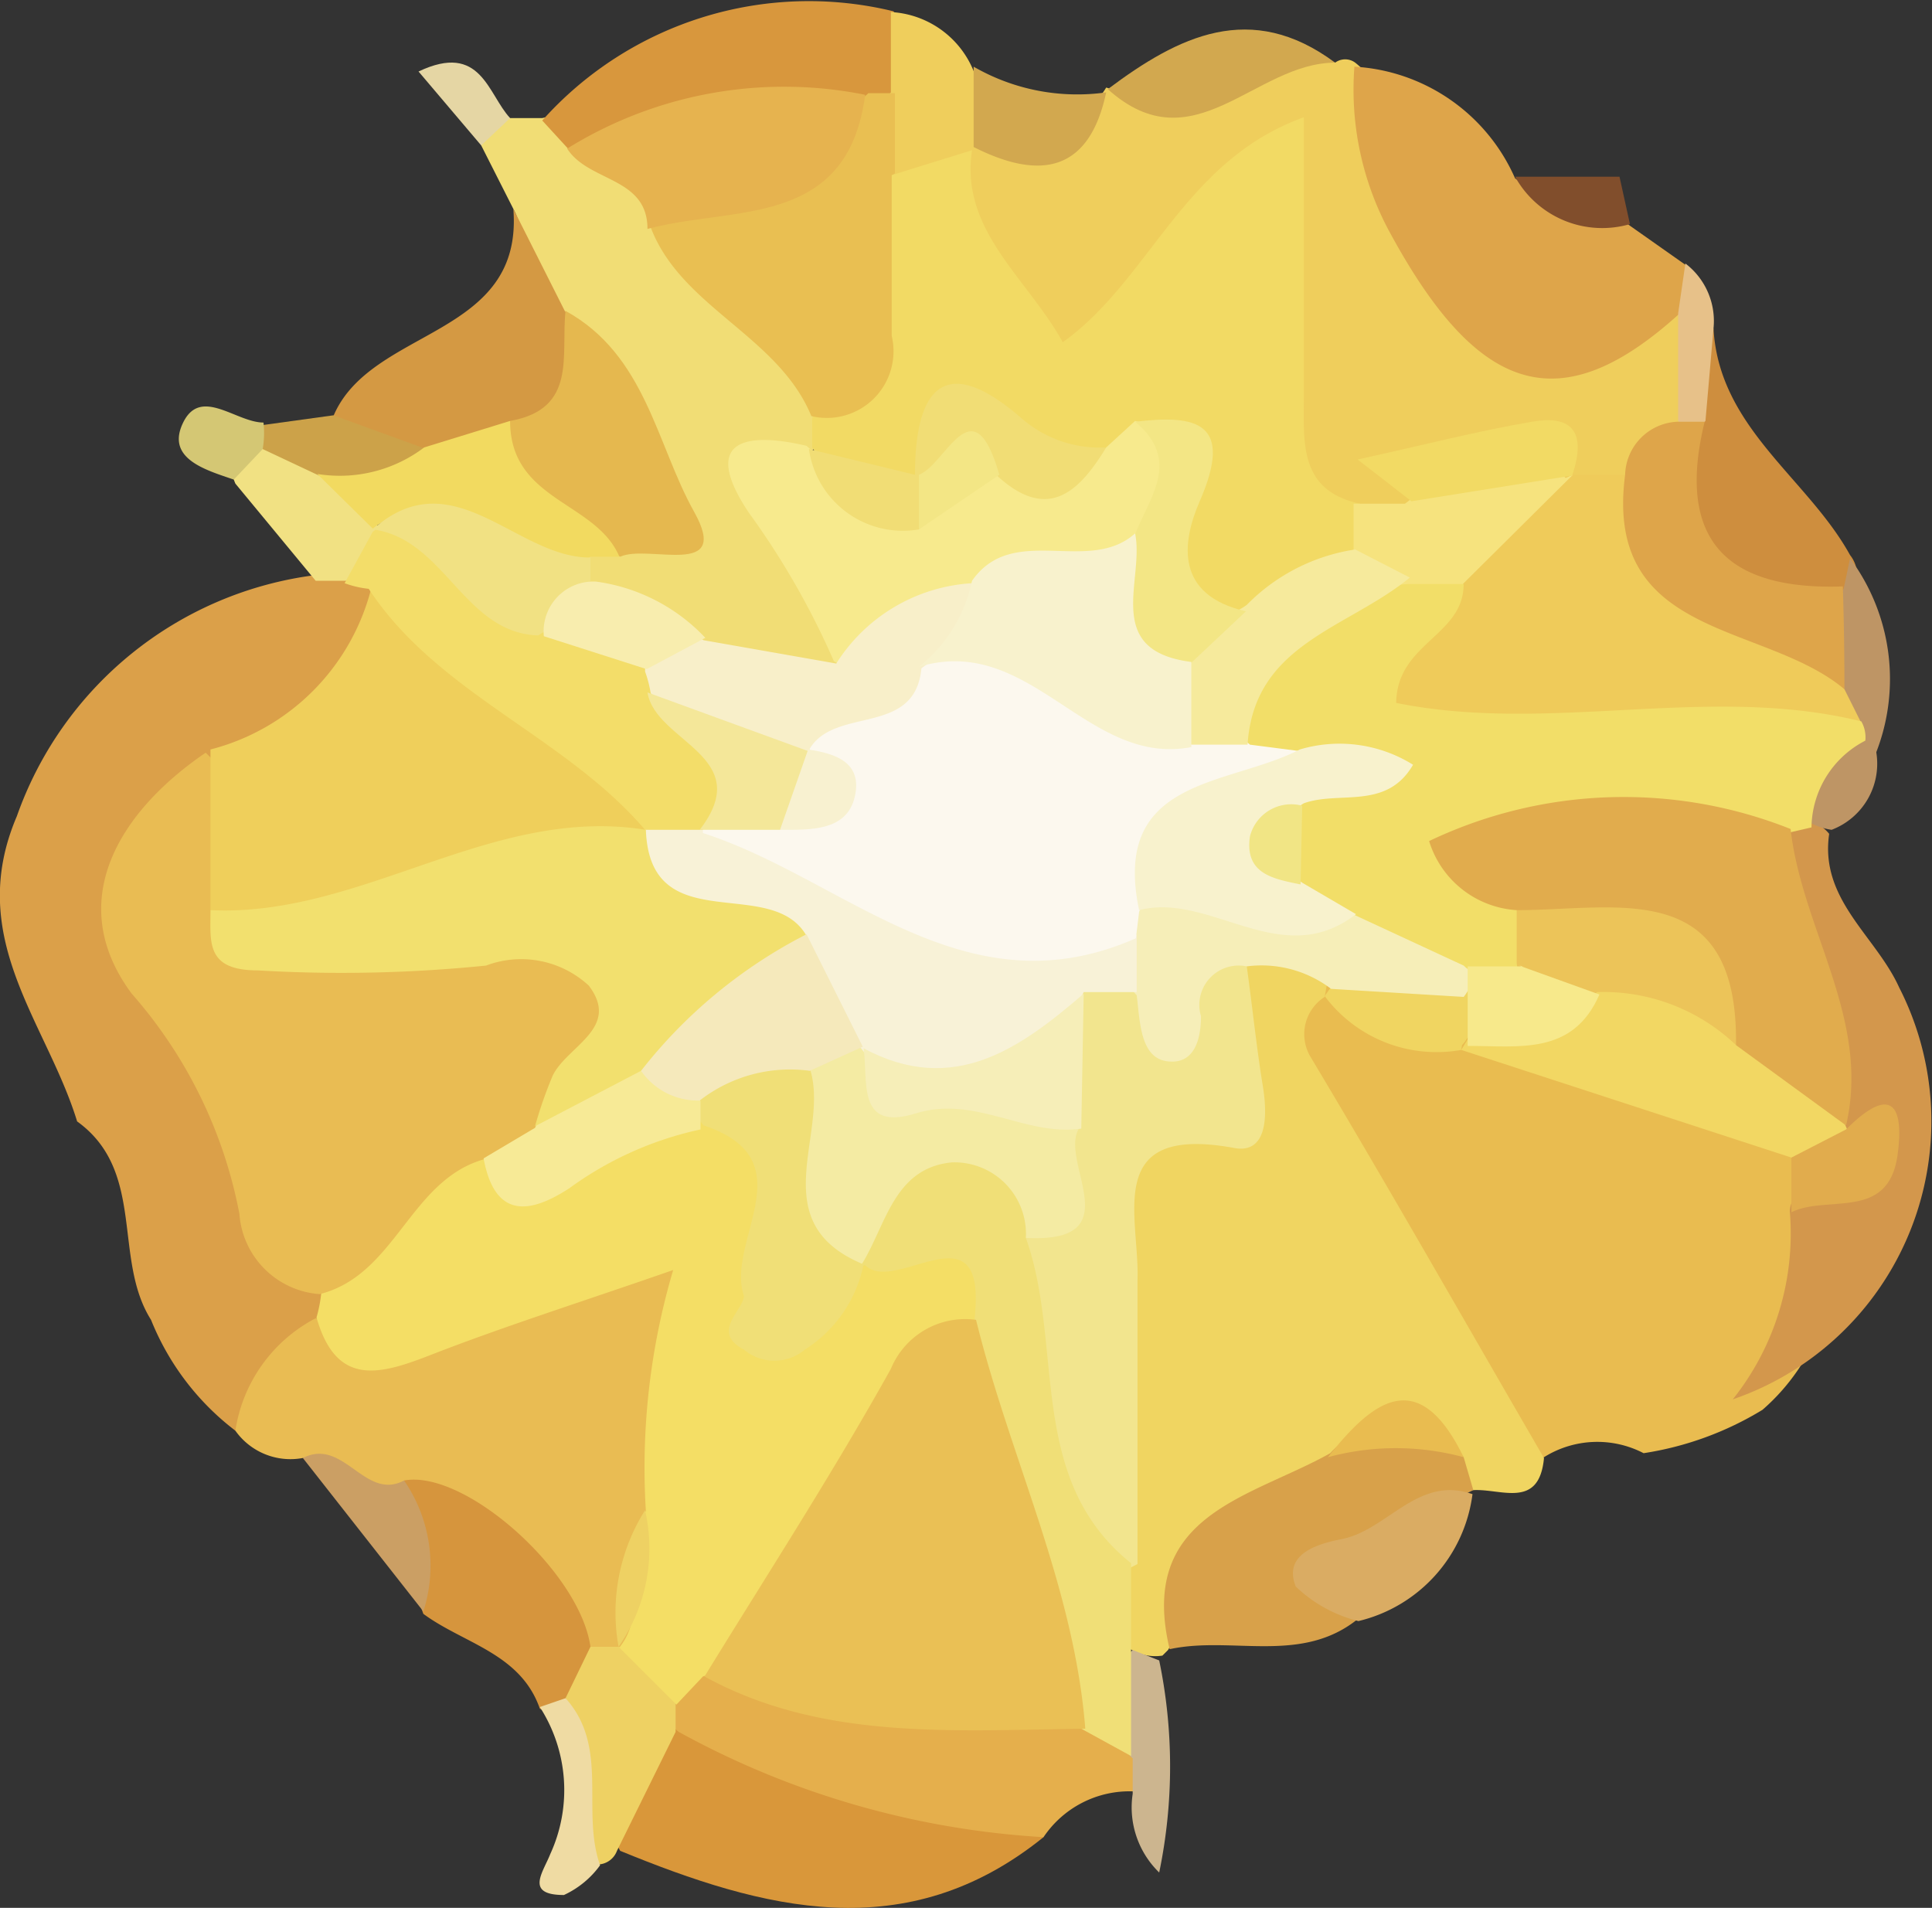 <svg width="24.05" height="23.75" id="explotion" xmlns="http://www.w3.org/2000/svg" viewBox="0 0 24.05 23.75"><rect x="0" y="0" width="24.05" height="23.75" fill="#333333" stroke="none"/><defs><style>.cls-1{fill:#e9bc50;}.cls-2{fill:#f0d561;}.cls-3{fill:#dba049;}.cls-4{fill:#efce5c;}.cls-5{fill:#e9bc53;}.cls-6{fill:#f1dd75;}.cls-7{fill:#dea54a;}.cls-8{fill:#d9973a;}.cls-9{fill:#e5af4c;}.cls-10{fill:#d8a14a;}.cls-11{fill:#d49943;}.cls-12{fill:#d8973d;}.cls-13{fill:#d6953d;}.cls-14{fill:#daac63;}.cls-15{fill:#eed163;}.cls-16{fill:#d2a84f;}.cls-17{fill:#cb9f64;}.cls-18{fill:#cca249;}.cls-19{fill:#f1e183;}.cls-20{fill:#efdba3;}.cls-21{fill:#ccb58f;}.cls-22{fill:#814e2c;}.cls-23{fill:#d4c774;}.cls-24{fill:#e5d6a4;}.cls-25{fill:#d3974c;}.cls-26{fill:#f2d763;}.cls-27{fill:#e1ac4d;}.cls-28{fill:#f2e58e;}.cls-29{fill:#f0df77;}.cls-30{fill:#f6eeb8;}.cls-31{fill:#ce8e3e;}.cls-32{fill:#be9565;}.cls-33{fill:#e7c189;}.cls-34{fill:#f4de65;}.cls-35{fill:#efcf5b;}.cls-36{fill:#f3dd69;}.cls-37{fill:#f2da64;}.cls-38{fill:#efcb5a;}.cls-39{fill:#f6e37e;}.cls-40{fill:#e9bf52;}.cls-41{fill:#f7ea8d;}.cls-42{fill:#e6b34f;}.cls-43{fill:#f8efc9;}.cls-44{fill:#e5b84f;}.cls-45{fill:#f2da60;}.cls-46{fill:#f8edae;}.cls-47{fill:#eac055;}.cls-48{fill:#f2de68;}.cls-49{fill:#ecc459;}.cls-50{fill:#f7e98b;}.cls-51{fill:#f8f2d7;}.cls-52{fill:#f4eba3;}.cls-53{fill:#fcf8ee;}.cls-54{fill:#f8f2cd;}.cls-55{fill:#f7ea96;}.cls-56{fill:#f2e06e;}.cls-57{fill:#f4e799;}.cls-58{fill:#f6ea9c;}.cls-59{fill:#f3e685;}.cls-60{fill:#f1e585;}.cls-61{fill:#f5e9bb;}.cls-62{fill:#f8f1d0;}</style></defs><title>boom-a</title><path class="cls-1" d="M286.69,162.76a1.25,1.25,0,0,0-1.24.05,0.72,0.72,0,0,1-.85-0.37,22.06,22.06,0,0,1-2.26-4.13c-0.2-.52-0.44-1.1.35-1.39,0.65,0.1,1.27.33,1.92,0.44a9.33,9.33,0,0,1,4.1,1.59,1.6,1.6,0,0,1,.29.76,2.59,2.59,0,0,1-.83,2.51A4,4,0,0,1,286.69,162.76Z" transform="translate(-266.23 -144.67)"/><path class="cls-2" d="M282.72,157.08a0.55,0.55,0,0,0-.18.74c1,1.67,1.94,3.33,2.91,5-0.06.64-.53,0.38-0.88,0.4a0.87,0.87,0,0,1-.41-0.12,0.79,0.79,0,0,0-1.23.11,5,5,0,0,0-2.16,2l-0.07.07a0.59,0.59,0,0,1-.51-0.17,1.56,1.56,0,0,1-.31-1c0-1.18,0-2.36,0-3.54,0-.9,0-1.8,1-2.26,0.66-.28.18-1.19,0.68-1.63a0.76,0.76,0,0,1,1.21.12Z" transform="translate(-266.23 -144.67)"/><path class="cls-3" d="M269.16,162.48a3.26,3.26,0,0,1-1.05-1.38c-0.48-.76-0.06-1.85-0.92-2.47-0.38-1.24-1.4-2.28-.75-3.8a4.55,4.55,0,0,1,3.71-3,0.61,0.61,0,0,1,.48-0.12,0.56,0.56,0,0,1,.37.32c0.12,1.38-.85,1.89-1.87,2.36-1,.84-1.34,1.8-0.34,2.85s0.83,2.32,1.54,3.34a1.23,1.23,0,0,1,.05.48A2.05,2.05,0,0,1,269.16,162.48Z" transform="translate(-266.23 -144.67)"/><path class="cls-4" d="M282.85,145.45a0.21,0.21,0,0,1,.25,0,1.33,1.33,0,0,1,.4.53c0.5,2,1.67,3,3.79,2.57a2.41,2.41,0,0,1,.17,1.18,2,2,0,0,1-.75.92,1,1,0,0,1-.68.14,1.65,1.65,0,0,1-.43-0.15c-0.71-.19-1.43-0.5-1.89.43a1.08,1.08,0,0,1-.65.2c-0.95-.13-1.1-0.86-1.17-1.61a16.17,16.17,0,0,1,0-2.62,4.63,4.63,0,0,0-.74.85c-0.54.52-.91,1.57-1.8,1.27a2.07,2.07,0,0,1-1.36-2.29,1.2,1.2,0,0,1,.21-0.41c0.54-.39,1.38,0,1.8-0.7h0C281,146.06,281.83,144.94,282.85,145.45Z" transform="translate(-266.23 -144.67)"/><path class="cls-5" d="M269.16,162.48a1.9,1.9,0,0,1,1-1.4c1,0.35,1.68-.39,2.52-0.6,2.1-.52,2.28-0.41,2.18,1.81a5.92,5.92,0,0,1-.13,1c-0.17.55-.3,1.11-0.48,1.66a1,1,0,0,1-.35.33,0.64,0.64,0,0,1-.46-0.1,4.59,4.59,0,0,0-2.17-1.59c-0.59,0-.72-0.71-1.27-0.77A0.84,0.84,0,0,1,269.16,162.48Z" transform="translate(-266.23 -144.67)"/><path class="cls-6" d="M272.62,147.27l-0.4-.79a0.39,0.39,0,0,1,.36-0.34l0.4,0a0.86,0.86,0,0,1,.64.1,2.07,2.07,0,0,1,1.16,1c0.45,1,1.81,1.28,1.8,2.56a1.2,1.2,0,0,1-.18.42c-0.44.4-.25,0.74,0,1.15a1.31,1.31,0,0,1,.17,1.69,1.79,1.79,0,0,1-1.67-.08,3.94,3.94,0,0,1-1.42-1,0.72,0.72,0,0,1,0-.48,1.12,1.12,0,0,1,.37-0.3c0.12-.14.59-0.07,0.4-0.3a24.65,24.65,0,0,0-1.3-2.14C272.6,148.37,272.88,147.75,272.62,147.27Z" transform="translate(-266.23 -144.67)"/><path class="cls-7" d="M287.13,148.58c-1.48,1.34-2.5,1-3.59-1a3.72,3.72,0,0,1-.45-2.08,2.33,2.33,0,0,1,2,1.39c0.43,0.31,1,.25,1.43.59l0.71,0.5A0.43,0.43,0,0,1,287.13,148.58Z" transform="translate(-266.23 -144.67)"/><path class="cls-8" d="M279.22,167.54c-1.71,1.38-3.49.9-5.27,0.17-0.46-.81,0-1.29.62-1.71C276.13,166.47,277.86,166.43,279.22,167.54Z" transform="translate(-266.23 -144.67)"/><path class="cls-9" d="M279.22,167.54a10.72,10.72,0,0,1-4.54-1.31,0.41,0.41,0,0,1-.14-0.47,0.88,0.88,0,0,1,.62-0.47c1.49,0.15,3,.26,4.48.51a1.48,1.48,0,0,1,.82.69,0.38,0.38,0,0,1-.12.48A1.29,1.29,0,0,0,279.22,167.54Z" transform="translate(-266.23 -144.67)"/><path class="cls-10" d="M284.45,162.81l0.12,0.41v0a2.69,2.69,0,0,0-1.42,1.59c-0.71.59-1.58,0.22-2.36,0.39-0.4-1.68,1-1.88,2-2.44A1.09,1.09,0,0,1,284.45,162.81Z" transform="translate(-266.23 -144.67)"/><path class="cls-11" d="M272.62,147.27l0.64,1.27a1.11,1.11,0,0,1-.36,1.75,6.35,6.35,0,0,1-1.42.35,1.1,1.1,0,0,1-1.1-.79C270.85,148.74,272.75,148.88,272.62,147.27Z" transform="translate(-266.23 -144.67)"/><path class="cls-12" d="M273.31,146.53l-0.33-.36a4.45,4.45,0,0,1,4.37-1.36,0.88,0.88,0,0,1,.15,1,0.9,0.9,0,0,1-.38.33A14.07,14.07,0,0,1,273.31,146.53Z" transform="translate(-266.23 -144.67)"/><path class="cls-13" d="M271.26,163.1c0.76-.14,2.19,1.14,2.32,2.07a0.81,0.81,0,0,1-.24.77,0.38,0.38,0,0,1-.39,0c-0.24-.69-0.95-0.81-1.45-1.18A4.09,4.09,0,0,1,271.26,163.1Z" transform="translate(-266.23 -144.67)"/><path class="cls-14" d="M283.14,164.85a1.73,1.73,0,0,1-.78-0.43c-0.16-.4.26-0.53,0.57-0.59,0.57-.11.95-0.8,1.63-0.56A1.87,1.87,0,0,1,283.14,164.85Z" transform="translate(-266.23 -144.67)"/><path class="cls-4" d="M277.32,145.82l0-1a1.18,1.18,0,0,1,1,1.69l0,0c-0.28.45-.61,0.69-1.12,0.3A0.82,0.82,0,0,1,277.32,145.82Z" transform="translate(-266.23 -144.67)"/><path class="cls-15" d="M273.27,165.81l0.31-.64h0.35a0.73,0.73,0,0,1,.71.71l0,0.35-0.73,1.48a0.26,0.26,0,0,1-.25.17C273.1,167.29,273.62,166.46,273.27,165.81Z" transform="translate(-266.23 -144.67)"/><path class="cls-16" d="M282.85,145.45c-1,0-1.76,1.29-2.83.33C280.9,145.12,281.8,144.67,282.85,145.45Z" transform="translate(-266.23 -144.67)"/><path class="cls-16" d="M278.35,146.5q0-.52,0-1a2.58,2.58,0,0,0,1.65.32C279.79,146.81,279.18,146.92,278.35,146.5Z" transform="translate(-266.23 -144.67)"/><path class="cls-17" d="M271.26,163.1a1.87,1.87,0,0,1,.24,1.63L270,162.82C270.51,162.56,270.77,163.36,271.26,163.1Z" transform="translate(-266.23 -144.67)"/><path class="cls-18" d="M270.38,149.84l1.13,0.41c0,0.9-.65.73-1.19,0.74a1.78,1.78,0,0,1-.93-0.54,0.48,0.48,0,0,1,.12-0.49Z" transform="translate(-266.23 -144.67)"/><path class="cls-19" d="M269.5,150.26l0.68,0.32a1.82,1.82,0,0,1,.78.68,0.54,0.54,0,0,1-.43.64l-0.37,0-1-1.21C269,150.31,269.14,150.16,269.5,150.26Z" transform="translate(-266.23 -144.67)"/><path class="cls-20" d="M273.27,165.81c0.55,0.61.19,1.4,0.43,2.08a1.15,1.15,0,0,1-.45.37c-0.49,0-.26-0.28-0.17-0.51a1.91,1.91,0,0,0-.13-1.83Z" transform="translate(-266.23 -144.67)"/><path class="cls-21" d="M280.33,167v-0.44a0.94,0.94,0,0,1,0-1.35l0.33,0.13a6.49,6.49,0,0,1,0,2.64A1.13,1.13,0,0,1,280.33,167Z" transform="translate(-266.23 -144.67)"/><path class="cls-22" d="M286.52,147.46a1.24,1.24,0,0,1-1.43-.59l1.3,0Z" transform="translate(-266.23 -144.67)"/><path class="cls-23" d="M269.5,150.26l-0.36.38c-0.35-.12-0.85-0.26-0.63-0.71s0.66,0,1,0A1.18,1.18,0,0,1,269.5,150.26Z" transform="translate(-266.23 -144.67)"/><path class="cls-24" d="M272.58,146.14l-0.36.34-0.78-.92C272.22,145.19,272.3,145.84,272.58,146.14Z" transform="translate(-266.23 -144.67)"/><path class="cls-25" d="M289,155.05c-0.12.82,0.58,1.27,0.87,1.91a3.66,3.66,0,0,1-2.07,5.13,3.31,3.31,0,0,0,.71-2.34c0-.42.95-0.33,0.56-1a1.24,1.24,0,0,1-.25-0.34c-0.15-1.08-.81-2.06-0.58-3.2a0.76,0.76,0,0,1,.34-0.34A0.49,0.49,0,0,1,289,155.05Z" transform="translate(-266.23 -144.67)"/><path class="cls-26" d="M288.53,159.08l-4.11-1.34,0.12-.2a11.23,11.23,0,0,1,1.68-.82,2.08,2.08,0,0,1,1.8.56,3.41,3.41,0,0,1,1.2,1.44h0C289.24,159.34,288.93,159.29,288.53,159.08Z" transform="translate(-266.23 -144.67)"/><path class="cls-27" d="M288.53,159.08l0.68-.35c0.56-.56.73-0.31,0.64,0.33-0.12.81-.87,0.48-1.32,0.7Q288.53,159.42,288.53,159.08Z" transform="translate(-266.23 -144.67)"/><path class="cls-2" d="M284.42,157.74a1.74,1.74,0,0,1-1.7-.67l0.07-.1a1.2,1.2,0,0,1,1.64-.1,0.6,0.6,0,0,1,0,.81Z" transform="translate(-266.23 -144.67)"/><path class="cls-28" d="M281.75,156.7c0.07,0.5.12,1,.2,1.49s0,0.84-.36.77c-1.64-.3-1.17.86-1.2,1.65,0,1.18,0,2.35,0,3.53-0.83.45-1-.22-1.14-0.73a8.3,8.3,0,0,1-.5-3,2.53,2.53,0,0,0,.5-1.9,2.41,2.41,0,0,1,.29-1.45,0.85,0.85,0,0,1,.65-0.28C280.69,157.05,281.18,156.22,281.75,156.7Z" transform="translate(-266.23 -144.67)"/><path class="cls-29" d="M279,160.08c0.48,1.34,0,3,1.31,4.05l0,1.05,0,1.35-0.62-.34c-1.25-1.3-1.21-3.13-1.87-4.66-0.07-.67-1.07-0.72-1-1.49a1.27,1.27,0,0,1,1.63-1.2A0.77,0.77,0,0,1,279,160.08Z" transform="translate(-266.23 -144.67)"/><path class="cls-30" d="M281.75,156.7a0.49,0.49,0,0,0-.57.62c0,0.32-.1.61-0.43,0.56s-0.33-.51-0.37-0.82a1,1,0,0,1-.27-0.72,0.91,0.91,0,0,1,.23-0.46c0.87-.67,1.85.14,2.74-0.2a1.6,1.6,0,0,1,1.47.92,0.53,0.53,0,0,1-.1.48l-1.65-.1A1.43,1.43,0,0,0,281.75,156.7Z" transform="translate(-266.23 -144.67)"/><path class="cls-1" d="M284.45,162.81a3.23,3.23,0,0,0-1.69,0C283.32,162.1,283.89,161.66,284.45,162.81Z" transform="translate(-266.23 -144.67)"/><path class="cls-31" d="M287.56,148.76c0.07,1.24,1.17,1.86,1.7,2.82a0.4,0.4,0,0,1,0,.5c-0.83.75-1.42,0.1-2-.39s-0.25-1.3.06-1.93A1.25,1.25,0,0,1,287.56,148.76Z" transform="translate(-266.23 -144.67)"/><path class="cls-32" d="M289.18,152l0.08-.38a2.52,2.52,0,0,1,.32,2.43l-0.2-.07a1.43,1.43,0,0,1-.3-0.32,1.65,1.65,0,0,1-.23-0.62A1.61,1.61,0,0,1,289.18,152Z" transform="translate(-266.23 -144.67)"/><path class="cls-32" d="M289.58,154a0.88,0.88,0,0,1-.55,1,0.82,0.82,0,0,1-.25-0.08c-0.27-.66-0.24-1.14.67-1.09Z" transform="translate(-266.23 -144.67)"/><path class="cls-33" d="M287.56,148.76l-0.1,1.15a0.23,0.23,0,0,1-.34,0q0-.67,0-1.34l0.09-.62A0.9,0.9,0,0,1,287.56,148.76Z" transform="translate(-266.23 -144.67)"/><path class="cls-34" d="M277,160.42c0.38,0.38,1.53-.79,1.36.68a34.57,34.57,0,0,0-1.83,3,2.66,2.66,0,0,1-1.55,1.44l-0.33.35-0.71-.71h0c0.41-.51-0.06-1.19.33-1.7a8.67,8.67,0,0,1,.34-3c-1.18.41-2.1,0.7-3,1.05-0.64.25-1.19,0.42-1.44-.46a1.75,1.75,0,0,0,.06-0.31,2.38,2.38,0,0,1,2-1.88c1.06,0.47,1.79-.73,2.8-0.56s1.12,1,1,1.88c-0.11,1.07.47,0.25,0.74,0.26Z" transform="translate(-266.23 -144.67)"/><path class="cls-5" d="M272.26,159.1c-0.93.26-1.1,1.44-2.05,1.68a1.08,1.08,0,0,1-1-1,5.78,5.78,0,0,0-1.34-2.74c-0.84-1.13-.18-2.25.92-3a2,2,0,0,1,.62,1.65c0.14,0.85.86,0.57,1.35,0.62s1.11-.12,1.67-0.06c1.49,0.14,1.86.8,1.15,2.08a4.14,4.14,0,0,1-.44.71A0.66,0.66,0,0,1,272.26,159.1Z" transform="translate(-266.23 -144.67)"/><path class="cls-35" d="M268.85,156v-2a2.78,2.78,0,0,0,2-2c1.4,0.75,3,1.3,3.53,3a1,1,0,0,1-.37.36C272.29,155.71,270.7,156.84,268.85,156Z" transform="translate(-266.23 -144.67)"/><path class="cls-36" d="M274.26,155c-1-1.17-2.58-1.69-3.44-3a1.24,1.24,0,0,1-.3-0.07l0.35-.64,0.19-.14c0.91-.15,1.3.75,2,1a6.8,6.8,0,0,1,1.28.58,1.61,1.61,0,0,1,.33.34c0.38,0.56,1.19,1,.63,1.87a1.07,1.07,0,0,1-.39.28A0.65,0.65,0,0,1,274.26,155Z" transform="translate(-266.23 -144.67)"/><path class="cls-37" d="M277.33,146.85l1-.31c-0.15,1,.68,1.58,1.13,2.39,1.09-.78,1.5-2.26,3-2.8,0,1.26,0,2.38,0,3.49,0,0.56-.06,1.16.7,1.32a0.69,0.69,0,0,1,.12.71,2.39,2.39,0,0,1-1.45.9c-1.55.08-.78-1.37-1.31-2l-0.6.06c-0.7.13-1.39-.81-2.1,0a1.21,1.21,0,0,1-1.35-.17l-0.13-.2,0-.37C277.19,149,276.23,147.61,277.33,146.85Z" transform="translate(-266.23 -144.67)"/><path class="cls-38" d="M289.19,153.25l0.2,0.4a11.1,11.1,0,0,1-4.25.46c-0.64,0-1.43.12-1.8-.58s0.38-1.18.67-1.75a2.13,2.13,0,0,1,1.8-1.2h0.65C287,151.86,288.42,152.22,289.19,153.25Z" transform="translate(-266.23 -144.67)"/><path class="cls-7" d="M289.19,153.25c-1-.84-3-0.62-2.73-2.67a0.68,0.68,0,0,1,.65-0.66l0.34,0c-0.36,1.47.27,2.1,1.72,2.05Q289.19,152.6,289.19,153.25Z" transform="translate(-266.23 -144.67)"/><path class="cls-39" d="M285.81,150.58l-1.36,1.35a0.76,0.76,0,0,1-.65.25,0.91,0.91,0,0,1-.72-0.59l0-.65,0.64,0c0.62-.47,1.25-1,2-0.32h0Z" transform="translate(-266.23 -144.67)"/><path class="cls-37" d="M285.8,150.59l-2,.32-0.67-.52c0.78-.17,1.47-0.35,2.17-0.47C285.75,149.84,286,150,285.8,150.59Z" transform="translate(-266.23 -144.67)"/><path class="cls-15" d="M274.26,163.47a2.14,2.14,0,0,1-.33,1.7A2.39,2.39,0,0,1,274.26,163.47Z" transform="translate(-266.23 -144.67)"/><path class="cls-40" d="M277.33,146.85c0,0.67,0,1.35,0,2a0.83,0.83,0,0,1-1,1c-0.41-1-1.62-1.35-2-2.35,0.72-.86,1.91-0.94,2.71-1.67l0.33,0v1Z" transform="translate(-266.23 -144.67)"/><path class="cls-41" d="M280,150.24l0.36-.33c1,0.26.38,0.85,0.3,1.34-0.5.92-1.52,0.68-2.27,1-0.75-.21-0.93,1.16-1.78.65a9.81,9.81,0,0,0-1.06-1.85c-0.62-.93,0-1,0.72-0.83h0a2.41,2.41,0,0,0,1.27.6,2.06,2.06,0,0,1,1.12-.46A1.12,1.12,0,0,0,280,150.24Z" transform="translate(-266.23 -144.67)"/><path class="cls-42" d="M277,145.85c-0.22,1.67-1.64,1.38-2.71,1.67,0-.65-0.73-0.58-1-1A5.12,5.12,0,0,1,277,145.85Z" transform="translate(-266.23 -144.67)"/><path class="cls-43" d="M276.64,152.93a2.15,2.15,0,0,1,1.69-1c0.47,0.55,0,1-.19,1.43a2.45,2.45,0,0,1-1.81.94,4.17,4.17,0,0,1-2-1,1.47,1.47,0,0,0-.07-0.27c0-.59.29-0.63,0.73-0.39Z" transform="translate(-266.23 -144.67)"/><path class="cls-44" d="M272.58,149.91c0.84-.15.63-0.82,0.69-1.37,1,0.55,1.13,1.66,1.6,2.5s-0.57.4-.92,0.56C273.24,151.23,272,151.29,272.58,149.91Z" transform="translate(-266.23 -144.67)"/><path class="cls-45" d="M272.58,149.91c0,1,1.07,1,1.36,1.69l-0.36,0a1.19,1.19,0,0,1-1.52-.13c-0.37-.21-0.71-0.59-1.19-0.22h0l-0.69-.68a1.74,1.74,0,0,0,1.33-.33Z" transform="translate(-266.23 -144.67)"/><path class="cls-19" d="M270.87,151.26c1-.89,1.79.36,2.71,0.35q0,0.15,0,.29a1.8,1.8,0,0,1-.65.68C272,152.55,271.77,151.38,270.87,151.26Z" transform="translate(-266.23 -144.67)"/><path class="cls-46" d="M273,152.59a0.62,0.62,0,0,1,.65-0.68,2.29,2.29,0,0,1,1.36.7l-0.73.39Z" transform="translate(-266.23 -144.67)"/><path class="cls-47" d="M275,165.54c0.78-1.27,1.59-2.52,2.32-3.83a1,1,0,0,1,1.06-.61c0.42,1.71,1.22,3.31,1.36,5.09C278.09,166.21,276.46,166.34,275,165.54Z" transform="translate(-266.23 -144.67)"/><path class="cls-48" d="M283.76,151.94h0.69c0,0.65-.83.73-0.84,1.48,1.92,0.39,3.89-.24,5.79.23a0.4,0.4,0,0,1,.05.24,1.23,1.23,0,0,0-.67,1.08l-0.26.06c-0.83.43-1.73,0.11-2.6,0.24-0.52.08-.87,0.19-0.58,0.81a0.81,0.81,0,0,1-.18.69,0.59,0.59,0,0,1-.71-0.08l-1.38-.64a0.63,0.63,0,0,1-.92-0.29,1.18,1.18,0,0,1,0-1,1.12,1.12,0,0,1,.7-0.45,3.83,3.83,0,0,1-.65,0,0.89,0.89,0,0,1-.66-0.36C281.59,152.59,282.16,152.06,283.76,151.94Z" transform="translate(-266.23 -144.67)"/><path class="cls-27" d="M285.11,156a1.22,1.22,0,0,1-1.09-.86,5.62,5.62,0,0,1,4.5-.15c0.14,1.25,1,2.37.69,3.69l-1.37-1C287.51,156.21,285.89,156.81,285.11,156Z" transform="translate(-266.23 -144.67)"/><path class="cls-49" d="M285.11,156c1.25,0,2.76-.42,2.73,1.68a2.39,2.39,0,0,0-1.73-.66,0.59,0.59,0,0,1-1-.36Z" transform="translate(-266.23 -144.67)"/><path class="cls-50" d="M285.14,156.69l1,0.36c-0.33.76-1,.64-1.64,0.64l0-.61v-0.38h0.69Z" transform="translate(-266.23 -144.67)"/><path class="cls-51" d="M274.26,155L275,155c0.8-.12,2-0.1,2.22.37,0.5,0.94,1.1.62,1.74,0.59a1.68,1.68,0,0,1,1.42.35v0.71h-0.66c-0.52,1.1-1.18,1.87-2.52,1.13a1.85,1.85,0,0,1-.41-0.26c-0.37-.4-0.75-0.79-1.1-1.21-0.59-.48-1.86-0.39-1.42-1.71h0Z" transform="translate(-266.23 -144.67)"/><path class="cls-52" d="M279,160.08a0.89,0.89,0,0,0-.92-0.94c-0.73.07-.82,0.79-1.13,1.28h0c-0.68.31-.94-0.07-1-0.65a5.5,5.5,0,0,1,0-1.66c0.22-.42.5-0.7,1-0.39h0c0.68,0.93,2,.14,2.71,1C279.41,159.14,280.32,160.15,279,160.08Z" transform="translate(-266.23 -144.67)"/><path class="cls-30" d="M279.69,158.72c-0.7.1-1.32-.42-2.06-0.19s-0.59-.4-0.65-0.81c1.12,0.6,1.95,0,2.74-.68Z" transform="translate(-266.23 -144.67)"/><path class="cls-53" d="M280.37,156.35c-2.13.94-3.62-.74-5.39-1.31l0-.06a7.93,7.93,0,0,1,.74-0.4,0.81,0.81,0,0,0,.59-0.41c0-.06,0-0.12,0-0.18,0.32-.53,1.31-0.15,1.39-1,1.32-1,2.27.41,3.41,0.55a2.21,2.21,0,0,1,.68.4l0.62,0.08c-0.29,1-1.6,1.07-2,2Z" transform="translate(-266.23 -144.67)"/><path class="cls-54" d="M280.41,156c-0.35-1.66,1.11-1.54,2-2a1.73,1.73,0,0,1,1.41.19c-0.33.57-.92,0.32-1.36,0.48a0.58,0.58,0,0,0,0,1l0.65,0.38C282.18,156.77,281.3,155.77,280.41,156Z" transform="translate(-266.23 -144.67)"/><path class="cls-29" d="M276.32,158c0.23,0.8-.6,1.89.66,2.41a1.64,1.64,0,0,1-.73,1.06,0.59,0.59,0,0,1-.76,0c-0.42-.22,0-0.49,0-0.67-0.23-.69.79-1.69-0.5-2.12a0.57,0.57,0,0,1-.13-0.54A0.9,0.9,0,0,1,276.32,158Z" transform="translate(-266.23 -144.67)"/><path class="cls-55" d="M274.95,158.38v0.35a4.3,4.3,0,0,0-1.63.73c-0.49.32-.93,0.39-1.07-0.37l0.64-.38a1.58,1.58,0,0,1,1.31-.91A1.17,1.17,0,0,1,274.95,158.38Z" transform="translate(-266.23 -144.67)"/><path class="cls-56" d="M274.21,158l-1.32.69a5.38,5.38,0,0,1,.22-0.63c0.18-.37.85-0.59,0.45-1.12a1.24,1.24,0,0,0-1.28-.25,17.76,17.76,0,0,1-2.84.06c-0.65,0-.59-0.35-0.59-0.75,1.89,0.09,3.5-1.31,5.42-1,0.05,1.38,1.56.55,2,1.32A2.73,2.73,0,0,1,274.21,158Z" transform="translate(-266.23 -144.67)"/><path class="cls-57" d="M275.94,155h-1c0.71-.92-0.55-1.09-0.65-1.71l2,0.73h0C276.7,154.5,276.35,154.75,275.94,155Z" transform="translate(-266.23 -144.67)"/><path class="cls-58" d="M281.76,153.94l-0.7,0a1,1,0,0,1-.31-1c0.1-.56.66-0.49,1-0.74a2.39,2.39,0,0,1,1.35-.69l0.68,0.35C283,152.5,281.84,152.68,281.76,153.94Z" transform="translate(-266.23 -144.67)"/><path class="cls-59" d="M281.74,152.28l-0.68.64c-1.68.1-1-.84-0.7-1.6,0.18-.46.58-0.92,0-1.4,0.76-.09,1.24,0,0.8,1C280.94,151.43,280.86,152.08,281.74,152.28Z" transform="translate(-266.23 -144.67)"/><path class="cls-6" d="M280,150.24c-0.34.56-.73,0.93-1.36,0.35-0.3-.26-0.54.05-0.82,0.09l-0.2-.1c0-1,.32-1.58,1.33-0.7A1.48,1.48,0,0,0,280,150.24Z" transform="translate(-266.23 -144.67)"/><path class="cls-6" d="M277.67,151.26a1.18,1.18,0,0,1-1.37-1l1.36,0.33h0A0.46,0.46,0,0,1,277.67,151.26Z" transform="translate(-266.23 -144.67)"/><path class="cls-54" d="M280.36,151.31c0.12,0.58-.41,1.46.7,1.6q0,0.53,0,1.06c-1.3.25-2-1.42-3.39-1a1.85,1.85,0,0,0,.66-1.07C278.84,151.17,279.78,151.83,280.36,151.31Z" transform="translate(-266.23 -144.67)"/><path class="cls-59" d="M277.67,151.26q0-.34,0-0.68c0.34-.13.67-1.15,1,0Z" transform="translate(-266.23 -144.67)"/><path class="cls-60" d="M282.42,155.68c-0.34-.07-0.7-0.13-0.63-0.6a0.53,0.53,0,0,1,.65-0.38Z" transform="translate(-266.23 -144.67)"/><path class="cls-61" d="M274.21,158a6.18,6.18,0,0,1,2.06-1.7l0.7,1.4-0.66.3a1.83,1.83,0,0,0-1.37.37A0.86,0.86,0,0,1,274.21,158Z" transform="translate(-266.23 -144.67)"/><path class="cls-62" d="M275.94,155l0.35-1c0.34,0.05.68,0.16,0.58,0.59S276.31,155,275.94,155Z" transform="translate(-266.23 -144.67)"/></svg>